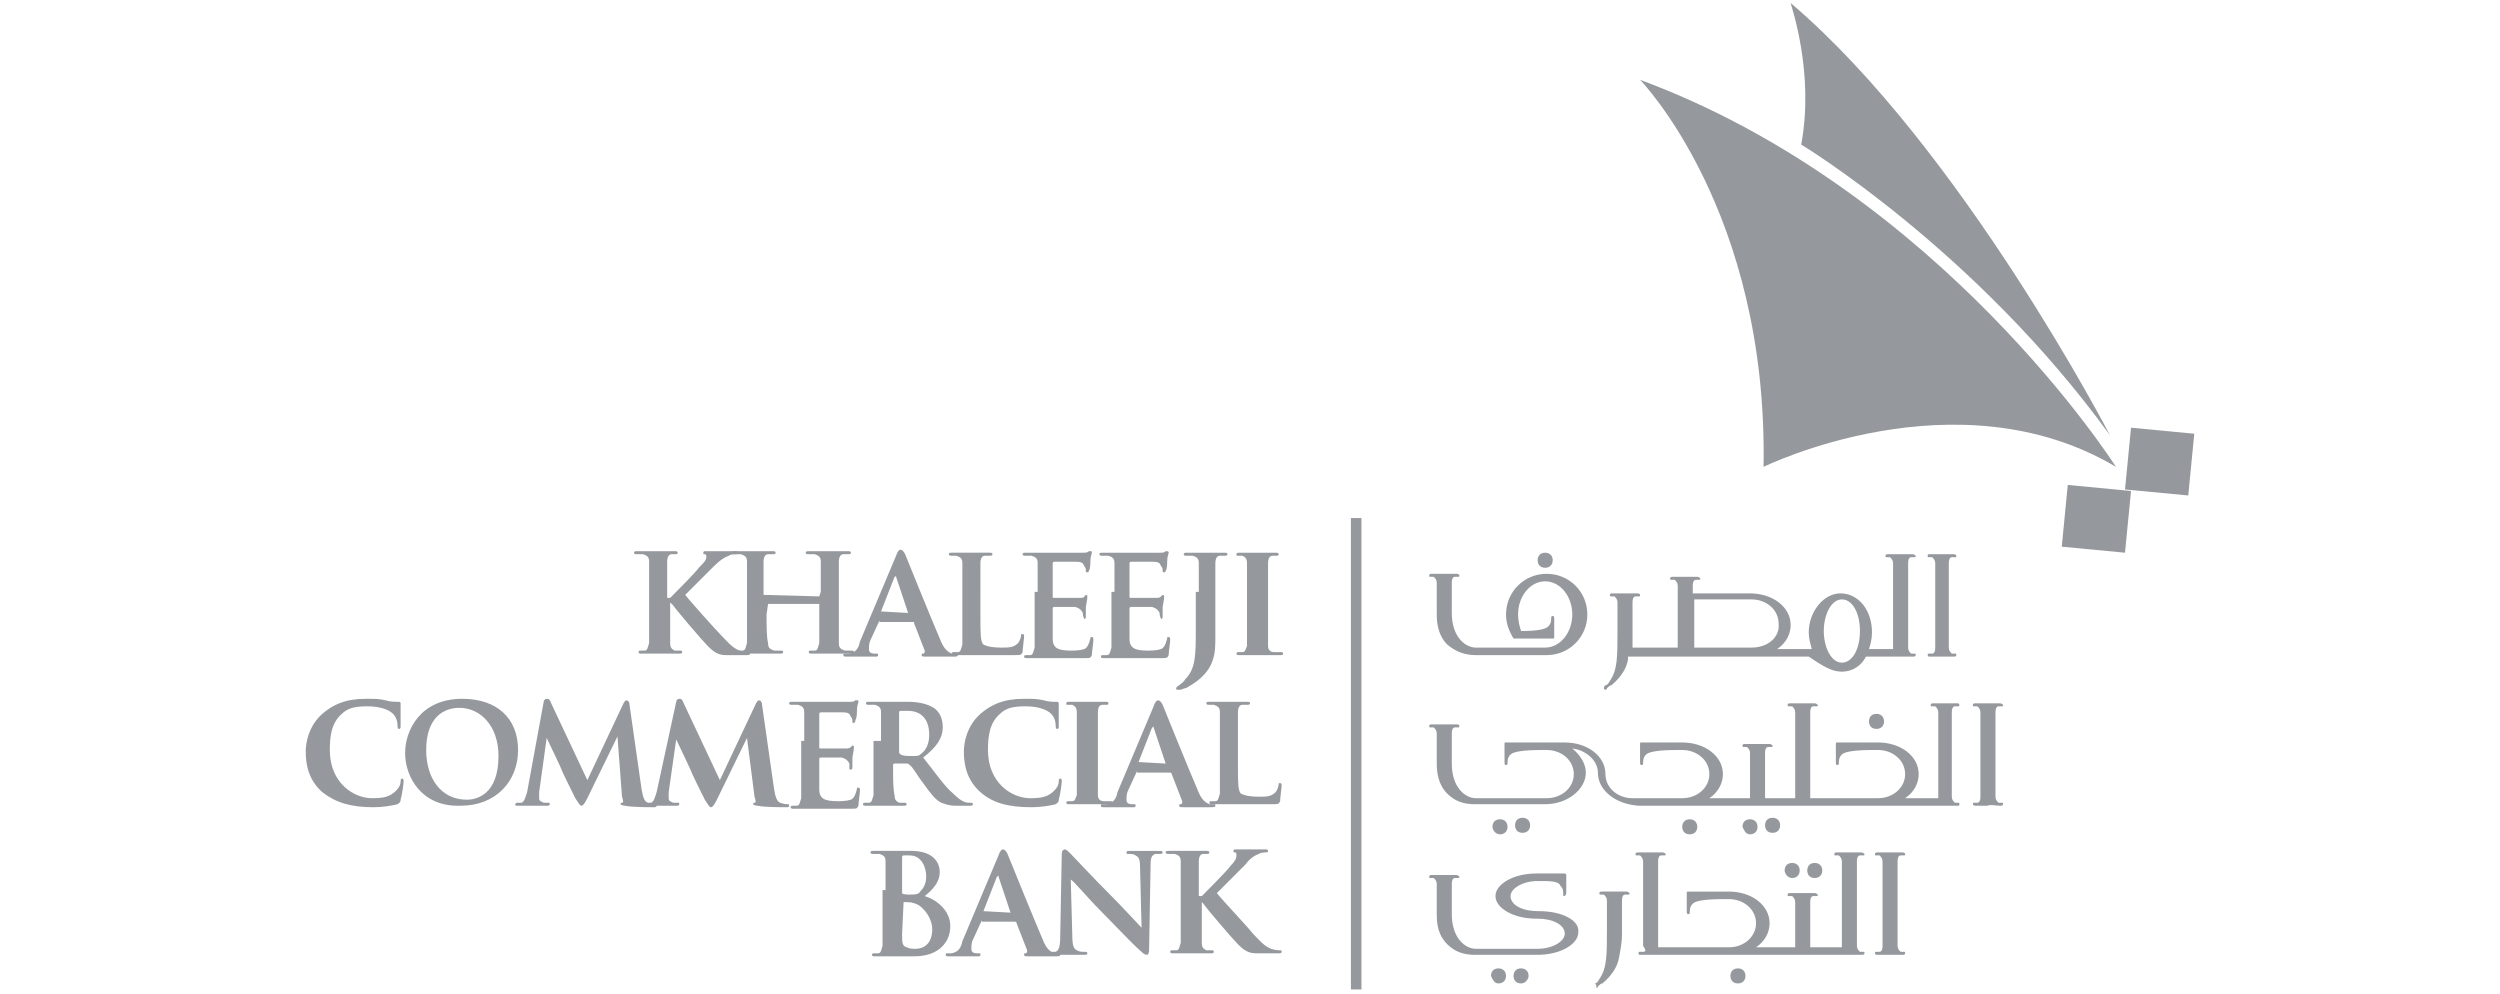 <?xml version="1.0" encoding="utf-8"?>
<!-- Generator: Adobe Illustrator 28.0.0, SVG Export Plug-In . SVG Version: 6.00 Build 0)  -->
<svg version="1.1" id="Layer_1" xmlns="http://www.w3.org/2000/svg" xmlns:xlink="http://www.w3.org/1999/xlink" x="0px" y="0px"
	 viewBox="0 0 166 66" style="enable-background:new 0 0 166 66;" xml:space="preserve">
<style type="text/css">
	.st0{fill:#95999D;}
</style>
<g>
	<g>
		<path class="st0" d="M79.8,59.5c0.3-0.3,1.7-1.7,1.9-2c0.3-0.3,0.4-0.5,0.4-0.7c0-0.1,0-0.2-0.1-0.2c-0.1,0-0.1,0-0.1-0.1
			c0-0.1,0.1-0.1,0.1-0.1c0.2,0,0.7,0,0.9,0c0.3,0,0.8,0,1.1,0c0.1,0,0.2,0,0.2,0.1c0,0.1-0.1,0.1-0.1,0.1c-0.1,0-0.4,0-0.5,0.1
			c-0.3,0.1-0.6,0.3-0.9,0.7c-0.3,0.3-1.6,1.6-1.9,1.9c0.3,0.4,2.1,2.3,2.4,2.7c0.4,0.4,0.7,0.8,1.2,1c0.3,0.1,0.5,0.1,0.6,0.1
			c0.1,0,0.1,0,0.1,0.1c0,0.1-0.1,0.1-0.2,0.1H84c-0.3,0-0.4,0-0.6,0c-0.5,0-0.8-0.2-1.2-0.6c-0.4-0.4-2.1-2.4-2.3-2.7l-0.1-0.1
			l0,0.8c0,0.8,0,1.5,0,1.9c0,0.3,0.1,0.4,0.3,0.5c0.1,0,0.3,0,0.4,0c0.1,0,0.1,0.1,0.1,0.1c0,0.1-0.1,0.1-0.2,0.1
			c-0.5,0-1.1,0-1.4,0c-0.2,0-0.8,0-1.1,0c-0.1,0-0.2,0-0.2-0.1c0,0,0-0.1,0.1-0.1c0.1,0,0.2,0,0.3,0c0.2,0,0.2-0.2,0.3-0.5
			c0-0.4,0-1.1,0-1.9v-1.6c0-1.4,0-1.6,0-1.9c0-0.3-0.1-0.4-0.4-0.5c-0.1,0-0.2,0-0.4,0c-0.1,0-0.2,0-0.2-0.1c0-0.1,0.1-0.1,0.2-0.1
			c0.5,0,1,0,1.3,0c0.2,0,0.9,0,1.2,0c0.1,0,0.2,0,0.2,0.1c0,0.1-0.1,0.1-0.1,0.1c-0.1,0-0.1,0-0.3,0c-0.2,0-0.3,0.2-0.3,0.5
			c0,0.3,0,0.5,0,1.9V59.5z M67.1,60.6l-0.8-2.4c0,0,0-0.1,0-0.1c0,0,0,0.1-0.1,0.1l-0.9,2.3L67.1,60.6z M65.2,61.1
			C65.1,61.1,65.1,61.1,65.2,61.1l-0.6,1.3c-0.1,0.2-0.1,0.4-0.1,0.6c0,0.2,0.1,0.3,0.4,0.3H65c0.1,0,0.1,0,0.1,0.1
			c0,0.1-0.1,0.1-0.1,0.1c-0.3,0-0.7,0-1,0c-0.1,0-0.6,0-1,0c-0.1,0-0.2,0-0.2-0.1c0-0.1,0-0.1,0.1-0.1c0.1,0,0.2,0,0.3,0
			c0.4-0.1,0.6-0.3,0.7-0.8l2.4-5.7c0.1-0.3,0.2-0.4,0.3-0.4c0.1,0,0.2,0.1,0.3,0.3c0.2,0.5,1.7,4.2,2.3,5.6c0.3,0.8,0.6,0.9,0.8,1
			c0.1,0,0.2,0,0.3,0c0.1,0,0.1,0,0.1,0.1c0,0.1-0.1,0.1-0.4,0.1c-0.3,0-1,0-1.7,0c-0.2,0-0.3,0-0.3-0.1c0-0.1,0-0.1,0.1-0.1
			c0.1,0,0.1-0.1,0.1-0.2l-0.7-1.8c0-0.1-0.1-0.1-0.1-0.1H65.2z M59.9,62c0,0.6,0,0.8,0.3,0.9c0.2,0.1,0.4,0.1,0.6,0.1
			c0.5,0,1.1-0.3,1.1-1.3c0-0.4-0.2-1.1-0.9-1.6c-0.2-0.1-0.4-0.2-0.8-0.2H60L59.9,62z M59.9,59.3C59.9,59.4,60,59.4,59.9,59.3
			c0.1,0.1,0.3,0.1,0.5,0.1c0.3,0,0.6,0,0.7-0.2c0.2-0.2,0.4-0.5,0.4-1c0-0.6-0.3-1.4-1.1-1.4c-0.1,0-0.3,0-0.4,0
			c-0.1,0-0.1,0.1-0.1,0.1V59.3z M58.8,59.1c0-1.4,0-1.6,0-1.9c0-0.3-0.1-0.4-0.4-0.5c-0.1,0-0.2,0-0.4,0c-0.1,0-0.2,0-0.2-0.1
			c0-0.1,0.1-0.1,0.2-0.1c0.5,0,1,0,1.2,0c0.4,0,1,0,1.3,0c1.6,0,1.9,0.9,1.9,1.4c0,0.7-0.5,1.2-1,1.6c0.7,0.2,1.7,0.9,1.7,2
			c0,1-0.7,2-2.4,2c-0.1,0-0.4,0-0.7,0c-0.3,0-0.6,0-0.8,0c-0.1,0-0.3,0-0.5,0c-0.2,0-0.4,0-0.6,0c-0.1,0-0.2,0-0.2-0.1
			c0,0,0-0.1,0.1-0.1c0.1,0,0.2,0,0.3,0c0.2,0,0.2-0.2,0.3-0.5c0-0.4,0-1.1,0-1.9V59.1z"/>
		<path class="st0" d="M77.4,50.7l-0.8-2.4c0,0,0-0.1,0-0.1c0,0,0,0.1-0.1,0.1l-0.9,2.3L77.4,50.7z M75.5,51.2
			C75.4,51.2,75.4,51.2,75.5,51.2l-0.6,1.3c-0.1,0.2-0.1,0.4-0.1,0.6c0,0.2,0.1,0.3,0.4,0.3h0.1c0.1,0,0.1,0,0.1,0.1
			c0,0.1-0.1,0.1-0.1,0.1c-0.3,0-0.7,0-1,0c-0.1,0-0.6,0-1,0c-0.1,0-0.2,0-0.2-0.1c0-0.1,0-0.1,0.1-0.1c0.1,0,0.2,0,0.3,0
			c0.4-0.1,0.6-0.3,0.7-0.8l2.4-5.7c0.1-0.3,0.2-0.4,0.3-0.4c0.1,0,0.2,0.1,0.3,0.3c0.2,0.5,1.7,4.2,2.3,5.6c0.3,0.8,0.6,0.9,0.8,1
			c0.1,0,0.2,0,0.3,0c0.1,0,0.1,0,0.1,0.1c0,0.1-0.1,0.1-0.4,0.1c-0.3,0-1,0-1.7,0c-0.2,0-0.3,0-0.3-0.1c0-0.1,0-0.1,0.1-0.1
			c0.1,0,0.1-0.1,0.1-0.2l-0.7-1.8c0-0.1-0.1-0.1-0.1-0.1H75.5z M65.1,52.6c-0.9-0.8-1.1-1.8-1.1-2.7c0-0.6,0.2-1.7,1.1-2.5
			c0.7-0.6,1.5-1,2.9-1c0.6,0,0.9,0,1.3,0.1c0.3,0.1,0.6,0.1,0.9,0.1c0.1,0,0.1,0.1,0.1,0.1c0,0.1,0,0.2,0,0.5c0,0.3,0,0.8,0,1
			c0,0.1,0,0.2-0.1,0.2c-0.1,0-0.1-0.1-0.1-0.2c0-0.3-0.1-0.6-0.3-0.8c-0.3-0.3-0.9-0.5-1.7-0.5c-0.8,0-1.3,0.1-1.7,0.5
			c-0.7,0.6-0.8,1.5-0.8,2.4c0,2.2,1.6,3.2,2.8,3.2c0.8,0,1.2-0.1,1.6-0.5c0.2-0.2,0.3-0.4,0.3-0.6c0-0.1,0-0.2,0.1-0.2
			c0.1,0,0.1,0.1,0.1,0.2c0,0.1-0.1,0.9-0.2,1.2c0,0.2-0.1,0.2-0.2,0.3c-0.4,0.1-1,0.2-1.6,0.2C66.9,53.6,65.9,53.3,65.1,52.6
			 M59.7,49.9c0,0.1,0,0.1,0.1,0.2c0.2,0.1,0.5,0.1,0.7,0.1c0.4,0,0.5,0,0.6-0.1c0.3-0.2,0.6-0.6,0.6-1.3c0-1.3-0.8-1.6-1.4-1.6
			c-0.2,0-0.4,0-0.5,0c-0.1,0-0.1,0.1-0.1,0.1V49.9z M58.5,49.2c0-1.4,0-1.6,0-1.9c0-0.3-0.1-0.4-0.4-0.5c-0.1,0-0.2,0-0.4,0
			c-0.1,0-0.2,0-0.2-0.1c0-0.1,0.1-0.1,0.2-0.1c0.5,0,1,0,1.2,0c0.3,0,1.1,0,1.4,0c0.6,0,1.2,0.1,1.7,0.4c0.3,0.2,0.6,0.6,0.6,1.3
			c0,0.7-0.4,1.3-1.3,2c0.8,1,1.4,1.9,2,2.4c0.5,0.5,0.8,0.6,1,0.6c0.1,0,0.1,0,0.2,0c0.1,0,0.1,0.1,0.1,0.1c0,0.1-0.1,0.1-0.2,0.1
			h-0.9c-0.5,0-0.7-0.1-1-0.2c-0.4-0.2-0.7-0.6-1.2-1.3c-0.4-0.5-0.7-1.1-0.9-1.2c-0.1-0.1-0.1-0.1-0.2-0.1l-0.8,0
			c0,0-0.1,0-0.1,0.1v0.1c0,0.8,0,1.5,0.1,1.9c0,0.3,0.1,0.4,0.3,0.5c0.1,0,0.3,0,0.4,0c0.1,0,0.1,0.1,0.1,0.1
			c0,0.1-0.1,0.1-0.2,0.1c-0.5,0-1.3,0-1.4,0c-0.2,0-0.7,0-1.1,0c-0.1,0-0.2,0-0.2-0.1c0,0,0-0.1,0.1-0.1c0.1,0,0.2,0,0.3,0
			c0.2,0,0.2-0.2,0.3-0.5c0-0.4,0-1.1,0-1.9V49.2z M53.4,49.2c0-1.4,0-1.6,0-1.9c0-0.3-0.1-0.4-0.4-0.5c-0.1,0-0.2,0-0.4,0
			c-0.1,0-0.2,0-0.2-0.1c0-0.1,0.1-0.1,0.2-0.1c0.5,0,1,0,1.3,0c0.3,0,2.3,0,2.5,0c0.2,0,0.3,0,0.4-0.1c0.1,0,0.1,0,0.1,0
			c0.1,0,0.1,0,0.1,0.1c0,0.1-0.1,0.2-0.1,0.6c0,0.1,0,0.5-0.1,0.6c0,0,0,0.2-0.1,0.2c-0.1,0-0.1,0-0.1-0.1c0-0.1,0-0.2-0.1-0.3
			c-0.1-0.2-0.1-0.3-0.6-0.3c-0.2,0-1.2,0-1.4,0c0,0-0.1,0-0.1,0.1v2.2c0,0.1,0,0.1,0.1,0.1c0.2,0,1.4,0,1.6,0c0.2,0,0.3,0,0.4-0.1
			c0.1-0.1,0.1-0.1,0.1-0.1c0,0,0.1,0,0.1,0.1c0,0.1,0,0.2-0.1,0.7c0,0.2,0,0.5,0,0.6c0,0.1,0,0.2-0.1,0.2c-0.1,0-0.1,0-0.1-0.1
			c0-0.1,0-0.2,0-0.3c-0.1-0.2-0.2-0.3-0.5-0.4c-0.2,0-1.2,0-1.4,0c0,0-0.1,0-0.1,0.1v0.7c0,0.3,0,1.1,0,1.3c0,0.6,0.3,0.8,1.2,0.8
			c0.2,0,0.6,0,0.9-0.1c0.2-0.1,0.3-0.3,0.4-0.7c0-0.1,0-0.1,0.1-0.1c0.1,0,0.1,0.1,0.1,0.2c0,0.2-0.1,0.8-0.1,1
			c-0.1,0.2-0.1,0.2-0.5,0.2c-0.7,0-1.2,0-1.7,0c-0.4,0-0.8,0-1,0c-0.1,0-0.3,0-0.5,0c-0.2,0-0.4,0-0.6,0c-0.1,0-0.2,0-0.2-0.1
			c0,0,0-0.1,0.1-0.1c0.1,0,0.2,0,0.3,0c0.2,0,0.2-0.2,0.3-0.5c0-0.4,0-1.1,0-1.9V49.2z M44.9,46.6c0-0.1,0.1-0.2,0.2-0.2
			c0.1,0,0.2,0,0.3,0.3l2.4,5.1l2.4-5.1c0.1-0.2,0.2-0.2,0.2-0.2c0.1,0,0.2,0.1,0.2,0.3l0.8,5.6c0.1,0.6,0.2,0.8,0.4,0.9
			c0.3,0.1,0.4,0.1,0.5,0.1c0.1,0,0.1,0,0.1,0.1c0,0.1-0.1,0.1-0.2,0.1c-0.2,0-1.5,0-1.9-0.1c-0.2,0-0.3-0.1-0.3-0.1
			c0,0,0-0.1,0.1-0.1c0.1,0,0.1-0.1,0-0.4l-0.5-3.9l-2,4.1c-0.2,0.4-0.3,0.5-0.4,0.5c-0.1,0-0.2-0.2-0.4-0.5c-0.2-0.4-0.9-1.8-1-2.1
			c-0.1-0.2-0.6-1.3-0.9-1.9l-0.5,3.5c0,0.2,0,0.3,0,0.4c0,0.2,0.1,0.2,0.3,0.3c0.2,0,0.2,0,0.3,0c0.1,0,0.1,0,0.1,0.1
			c0,0.1-0.1,0.1-0.2,0.1c-0.4,0-0.8,0-1,0c-0.2,0-0.6,0-0.9,0c-0.1,0-0.2,0-0.2-0.1c0,0,0.1-0.1,0.1-0.1c0.1,0,0.1,0,0.3,0
			c0.2,0,0.3-0.4,0.4-0.7L44.9,46.6z M33.1,50.2c0-2-1.2-3.2-2.6-3.2c-1,0-2.2,0.6-2.2,2.8c0,1.9,1,3.3,2.7,3.3
			C31.6,53.1,33.1,52.8,33.1,50.2 M26.9,50c0-1.5,1-3.6,3.8-3.6c2.3,0,3.7,1.3,3.7,3.4c0,2.1-1.5,3.7-3.8,3.7
			C28,53.6,26.9,51.6,26.9,50 M21.4,52.6c-0.9-0.8-1.1-1.8-1.1-2.7c0-0.6,0.2-1.7,1.1-2.5c0.7-0.6,1.5-1,2.9-1c0.6,0,0.9,0,1.3,0.1
			c0.3,0.1,0.6,0.1,0.9,0.1c0.1,0,0.1,0.1,0.1,0.1c0,0.1,0,0.2,0,0.5c0,0.3,0,0.8,0,1c0,0.1,0,0.2-0.1,0.2c-0.1,0-0.1-0.1-0.1-0.2
			c0-0.3-0.1-0.6-0.3-0.8c-0.3-0.3-0.9-0.5-1.7-0.5c-0.8,0-1.3,0.1-1.7,0.5c-0.7,0.6-0.8,1.5-0.8,2.4c0,2.2,1.6,3.2,2.8,3.2
			c0.8,0,1.2-0.1,1.6-0.5c0.2-0.2,0.3-0.4,0.3-0.6c0-0.1,0-0.2,0.1-0.2c0.1,0,0.1,0.1,0.1,0.2c0,0.1-0.1,0.9-0.2,1.2
			c0,0.2-0.1,0.2-0.2,0.3c-0.4,0.1-1,0.2-1.6,0.2C23.3,53.6,22.3,53.3,21.4,52.6"/>
		<path class="st0" d="M82.8,39.3c0-1.4,0-1.6,0-1.9c0-0.3-0.1-0.4-0.3-0.5c-0.1,0-0.2,0-0.3,0c-0.1,0-0.1,0-0.1-0.1
			c0-0.1,0.1-0.1,0.2-0.1c0.3,0,1,0,1.2,0c0.2,0,0.8,0,1.2,0c0.1,0,0.2,0,0.2,0.1c0,0.1-0.1,0.1-0.1,0.1c-0.1,0-0.2,0-0.3,0
			c-0.2,0-0.3,0.2-0.3,0.5c0,0.3,0,0.5,0,1.9v1.6c0,0.9,0,1.6,0,2c0,0.2,0.1,0.4,0.4,0.4c0.1,0,0.3,0,0.5,0c0.1,0,0.1,0.1,0.1,0.1
			c0,0.1-0.1,0.1-0.2,0.1c-0.6,0-1.2,0-1.5,0c-0.2,0-0.8,0-1.2,0c-0.1,0-0.2,0-0.2-0.1c0,0,0-0.1,0.1-0.1c0.1,0,0.2,0,0.3,0
			c0.2,0,0.2-0.2,0.3-0.4c0-0.4,0-1.1,0-2V39.3z M79.6,39.3c0-1.4,0-1.6,0-1.9c0-0.3-0.1-0.4-0.4-0.5c-0.1,0-0.2,0-0.4,0
			c-0.1,0-0.2,0-0.2-0.1c0-0.1,0.1-0.1,0.2-0.1c0.5,0,1.1,0,1.4,0c0.2,0,0.8,0,1.1,0c0.1,0,0.2,0,0.2,0.1c0,0.1-0.1,0.1-0.2,0.1
			c-0.1,0-0.2,0-0.3,0c-0.2,0-0.3,0.2-0.3,0.5c0,0.3,0,0.5,0,1.9V41c0,0.4,0,0.8,0,1.3c0,0.5,0,1.1-0.2,1.6
			c-0.2,0.6-0.7,1.2-1.6,1.7c-0.1,0.1-0.3,0.1-0.5,0.2c-0.1,0-0.1,0-0.2,0s-0.1,0-0.1-0.1c0,0,0-0.1,0.2-0.2
			c0.1-0.1,0.3-0.2,0.4-0.4c0.7-0.7,0.7-1.6,0.7-3.4V39.3z M74,39.3c0-1.4,0-1.6,0-1.9c0-0.3-0.1-0.4-0.4-0.5c-0.1,0-0.2,0-0.4,0
			c-0.1,0-0.2,0-0.2-0.1c0-0.1,0.1-0.1,0.2-0.1c0.5,0,1,0,1.3,0c0.3,0,2.3,0,2.5,0c0.2,0,0.3,0,0.4-0.1c0.1,0,0.1,0,0.1,0
			c0,0,0.1,0,0.1,0.1c0,0.1-0.1,0.2-0.1,0.6c0,0.1,0,0.5-0.1,0.6c0,0,0,0.1-0.1,0.1c-0.1,0-0.1,0-0.1-0.1c0-0.1,0-0.2-0.1-0.3
			c-0.1-0.2-0.1-0.3-0.6-0.3c-0.2,0-1.2,0-1.4,0c0,0-0.1,0-0.1,0.1v2.2c0,0.1,0,0.1,0.1,0.1c0.2,0,1.4,0,1.6,0c0.2,0,0.3,0,0.4-0.1
			c0.1-0.1,0.1-0.1,0.1-0.1c0,0,0.1,0,0.1,0.1c0,0.1,0,0.2-0.1,0.7c0,0.2,0,0.5,0,0.6c0,0.1,0,0.2-0.1,0.2c-0.1-0.2-0.1-0.3-0.1-0.4
			c-0.1-0.2-0.2-0.3-0.5-0.4c-0.2,0-1.2,0-1.4,0c0,0-0.1,0-0.1,0.1v0.7c0,0.3,0,1.1,0,1.3c0,0.6,0.3,0.8,1.2,0.8
			c0.2,0,0.6,0,0.9-0.1c0.2-0.1,0.3-0.3,0.4-0.7c0-0.1,0-0.1,0.1-0.1c0.1,0,0.1,0.1,0.1,0.2c0,0.2-0.1,0.8-0.1,1
			c-0.1,0.2-0.1,0.2-0.5,0.2c-0.7,0-1.2,0-1.7,0c-0.4,0-0.8,0-1,0c-0.1,0-0.3,0-0.5,0c-0.2,0-0.4,0-0.6,0c-0.1,0-0.2,0-0.2-0.1
			c0,0,0-0.1,0.1-0.1c0.1,0,0.2,0,0.3,0c0.2,0,0.2-0.2,0.3-0.5c0-0.4,0-1.1,0-1.9V39.3z M68.9,39.3c0-1.4,0-1.6,0-1.9
			c0-0.3-0.1-0.4-0.4-0.5c-0.1,0-0.2,0-0.4,0c-0.1,0-0.2,0-0.2-0.1c0-0.1,0.1-0.1,0.2-0.1c0.5,0,1,0,1.3,0c0.3,0,2.3,0,2.5,0
			c0.2,0,0.3,0,0.4-0.1c0.1,0,0.1,0,0.1,0c0.1,0,0.1,0,0.1,0.1c0,0.1-0.1,0.2-0.1,0.6c0,0.1,0,0.5-0.1,0.6c0,0,0,0.1-0.1,0.1
			c-0.1,0-0.1,0-0.1-0.1c0-0.1,0-0.2-0.1-0.3c-0.1-0.2-0.1-0.3-0.6-0.3c-0.2,0-1.2,0-1.4,0c0,0-0.1,0-0.1,0.1v2.2
			c0,0.1,0,0.1,0.1,0.1c0.2,0,1.4,0,1.6,0c0.2,0,0.4,0,0.4-0.1c0.1-0.1,0.1-0.1,0.1-0.1c0,0,0.1,0,0.1,0.1c0,0.1,0,0.2-0.1,0.7
			c0,0.2,0,0.5,0,0.6c0,0.1,0,0.2-0.1,0.2c-0.1-0.2-0.1-0.3-0.1-0.4c-0.1-0.2-0.2-0.3-0.5-0.4c-0.2,0-1.2,0-1.4,0c0,0-0.1,0-0.1,0.1
			v0.7c0,0.3,0,1.1,0,1.3c0,0.6,0.3,0.8,1.2,0.8c0.2,0,0.6,0,0.9-0.1c0.2-0.1,0.3-0.3,0.4-0.7c0-0.1,0-0.1,0.1-0.1
			c0.1,0,0.1,0.1,0.1,0.2c0,0.2-0.1,0.8-0.1,1c-0.1,0.2-0.1,0.2-0.5,0.2c-0.7,0-1.2,0-1.7,0c-0.4,0-0.8,0-1,0c-0.1,0-0.3,0-0.5,0
			c-0.2,0-0.4,0-0.6,0c-0.1,0-0.2,0-0.2-0.1c0,0,0-0.1,0.1-0.1c0.1,0,0.2,0,0.3,0c0.2,0,0.2-0.2,0.3-0.5c0-0.4,0-1.1,0-1.9V39.3z
			 M60.3,40.7l-0.8-2.4c0,0,0-0.1,0-0.1c0,0,0,0.1-0.1,0.1l-0.9,2.3L60.3,40.7z M58.4,41.2l-0.6,1.3c-0.1,0.2-0.1,0.4-0.1,0.6
			c0,0.2,0.1,0.3,0.4,0.3h0.1c0.1,0,0.1,0,0.1,0.1c0,0.1-0.1,0.1-0.1,0.1c-0.3,0-0.7,0-1,0c-0.1,0-0.6,0-1,0c-0.1,0-0.2,0-0.2-0.1
			c0-0.1,0-0.1,0.1-0.1c0.1,0,0.2,0,0.3,0c0.4-0.1,0.6-0.3,0.7-0.8l2.4-5.7c0.1-0.3,0.2-0.4,0.3-0.4c0.1,0,0.2,0.1,0.3,0.3
			c0.2,0.5,1.7,4.2,2.3,5.6c0.3,0.8,0.6,0.9,0.8,1c0.1,0,0.2,0,0.3,0c0.1,0,0.1,0,0.1,0.1c0,0.1-0.1,0.1-0.4,0.1c-0.3,0-1,0-1.7,0
			c-0.2,0-0.3,0-0.3-0.1c0-0.1,0-0.1,0.1-0.1c0.1,0,0.1-0.1,0.1-0.2l-0.7-1.8c0-0.1,0-0.1-0.1-0.1H58.4z M44.5,39.7
			c0.3-0.3,1.7-1.7,1.9-2c0.3-0.3,0.5-0.5,0.5-0.7c0-0.1,0-0.2-0.1-0.2c-0.1,0-0.1,0-0.1-0.1c0-0.1,0.1-0.1,0.1-0.1
			c0.2,0,0.7,0,0.9,0c0.3,0,0.8,0,1.1,0c0.1,0,0.2,0,0.2,0.1c0,0.1-0.1,0.1-0.1,0.1c-0.1,0-0.4,0-0.5,0.1c-0.3,0.1-0.6,0.3-1,0.7
			c-0.3,0.3-1.6,1.6-1.9,1.9c0.3,0.4,2.1,2.4,2.4,2.7c0.4,0.4,0.7,0.8,1.2,1c0.3,0.1,0.5,0.1,0.6,0.1c0.1,0,0.1,0,0.1,0.1
			c0,0.1-0.1,0.1-0.2,0.1h-0.8c-0.3,0-0.4,0-0.6,0c-0.5,0-0.8-0.2-1.2-0.6c-0.4-0.4-2.1-2.4-2.3-2.7L44.5,40l0,0.8
			c0,0.8,0,1.6,0,1.9c0,0.3,0.1,0.4,0.3,0.5c0.1,0,0.3,0,0.4,0c0.1,0,0.1,0.1,0.1,0.1c0,0.1-0.1,0.1-0.2,0.1c-0.5,0-1.2,0-1.4,0
			c-0.2,0-0.8,0-1.1,0c-0.1,0-0.2,0-0.2-0.1c0,0,0-0.1,0.1-0.1c0.1,0,0.2,0,0.3,0c0.2,0,0.2-0.2,0.3-0.5c0-0.4,0-1.1,0-1.9v-1.6
			c0-1.4,0-1.6,0-1.9c0-0.3-0.1-0.4-0.4-0.5c-0.1,0-0.2,0-0.4,0c-0.1,0-0.2,0-0.2-0.1c0-0.1,0.1-0.1,0.2-0.1c0.5,0,1,0,1.3,0
			c0.2,0,0.9,0,1.2,0c0.1,0,0.2,0,0.2,0.1c0,0.1-0.1,0.1-0.1,0.1c-0.1,0-0.1,0-0.3,0c-0.2,0-0.3,0.2-0.3,0.5c0,0.3,0,0.5,0,1.9V39.7
			z"/>
		<path class="st0" d="M116.3,43h-3.8v-3.2h3.8c1,0,1.8,0.7,1.8,1.6C118.2,42.3,117.4,43,116.3,43 M122.3,39.8
			c0.7,0,1.2,0.9,1.2,2.1c0,1.2-0.5,2.1-1.2,2.1c-0.7,0-1.2-1-1.2-2.1C121.1,40.8,121.6,39.8,122.3,39.8 M122.3,44.6
			c0.7,0,1.3-0.4,1.6-1h3.1c0.1,0,0.2,0,0.2-0.1c0-0.1,0-0.1-0.1-0.1c-0.1,0-0.2,0-0.2,0c-0.1-0.1-0.2-0.2-0.2-0.4v-5.6
			c0-0.3,0.1-0.4,0.2-0.4c0.1,0,0.2,0,0.2,0c0.1,0,0.1,0,0.1-0.1c0,0-0.1-0.1-0.2-0.1c-0.2,0-0.6,0-0.8,0c-0.2,0-0.6,0-0.8,0
			c-0.1,0-0.2,0-0.2,0.1c0,0.1,0,0.1,0.1,0.1c0.1,0,0.2,0,0.2,0c0.1,0.1,0.2,0.2,0.2,0.4c0,0.1,0,5.5,0,5.6l0,0.1h-1.6
			c0.1-0.3,0.2-0.7,0.2-1.1c0-1.5-0.9-2.6-2.1-2.6c-1.1,0-2.1,1.2-2.1,2.6c0,0.4,0.1,0.7,0.2,1.1h-2.3c0.6-0.4,0.9-1,0.9-1.6
			c0-1.2-1.2-2.1-2.7-2.1h-3.8v-0.5c0-0.3,0.1-0.4,0.2-0.4c0.1,0,0.2,0,0.2,0c0.1,0,0.1,0,0.1-0.1c0,0-0.1-0.1-0.2-0.1
			c-0.2,0-0.6,0-0.8,0c-0.2,0-0.6,0-0.8,0c-0.1,0-0.2,0-0.2,0.1c0,0.1,0,0.1,0.1,0.1c0.1,0,0.2,0,0.2,0c0.1,0.1,0.2,0.2,0.2,0.4V43
			h-3c0-0.3,0-0.6,0-0.8c0-0.2,0-2.2,0-2.2c0-0.3,0.1-0.4,0.2-0.4c0.1,0,0.2,0,0.2,0c0.1,0,0.1,0,0.1-0.1c0,0,0-0.1-0.2-0.1
			c-0.2,0-0.6,0-0.8,0c-0.2,0-0.6,0-0.8,0c-0.1,0-0.2,0-0.2,0.1c0,0.1,0,0.1,0.1,0.1c0.1,0,0.2,0,0.2,0c0.1,0.1,0.2,0.2,0.2,0.4v1.9
			c0,1.7,0,2.6-0.5,3.3c-0.1,0.2-0.2,0.3-0.3,0.3c-0.1,0.1-0.1,0.1-0.1,0.2c0,0,0,0.1,0.1,0.1c0,0,0.1,0,0.1-0.1
			c0.1-0.1,0.2-0.2,0.3-0.2c0.6-0.5,1-1.1,1.1-1.7c0-0.1,0-0.1,0-0.2h12C121,44.2,121.6,44.6,122.3,44.6 M129.8,43.4
			c-0.1,0-0.2,0-0.2,0c-0.1-0.1-0.2-0.2-0.2-0.4v-5.6c0-0.3,0.1-0.4,0.2-0.4c0.1,0,0.2,0,0.2,0c0.1,0,0.1,0,0.1-0.1
			c0,0,0-0.1-0.2-0.1c-0.2,0-0.6,0-0.8,0c-0.2,0-0.6,0-0.8,0c-0.1,0-0.1,0-0.1,0.1c0,0.1,0,0.1,0.1,0.1c0.1,0,0.2,0,0.2,0
			c0.1,0.1,0.2,0.2,0.2,0.4c0,0.1,0,5.5,0,5.6c0,0.3-0.1,0.4-0.2,0.4c-0.1,0-0.1,0-0.2,0c-0.1,0-0.1,0-0.1,0.1c0,0,0,0.1,0.1,0.1
			c0.2,0,0.6,0,0.8,0c0.2,0,0.6,0,0.8,0c0.1,0,0.2,0,0.2-0.1C129.9,43.4,129.9,43.4,129.8,43.4 M98,43.5h4.7c1.5,0,2.7-1.2,2.7-2.7
			c0-1.5-1.2-2.7-2.7-2.7c-1.5,0-2.7,1.2-2.7,2.7c0,0.6,0.2,1.1,0.5,1.6h2.6c0.1,0,0.1,0,0.1-0.1c0-0.1,0-0.3,0-1.2
			c0-0.1,0-0.2-0.1-0.2c0,0-0.1,0-0.1,0.1c0,0.2,0,0.4-0.2,0.6c-0.2,0.2-0.8,0.3-1.8,0.3c-0.1-0.3-0.2-0.7-0.2-1.1
			c0-1.2,0.8-2.2,1.8-2.2c1,0,1.8,1,1.8,2.2c0,1.2-0.8,2.2-1.8,2.2H98c-0.7,0-1.6-0.7-1.6-2.3v-2c0-0.3,0.1-0.4,0.2-0.4
			c0.1,0,0.2,0,0.2,0c0.1,0,0.1,0,0.1-0.1c0,0,0-0.1-0.2-0.1c-0.2,0-0.6,0-0.8,0c-0.2,0-0.6,0-0.8,0c-0.1,0-0.2,0-0.2,0.1
			c0,0.1,0,0.1,0.1,0.1c0.1,0,0.2,0,0.2,0c0.1,0.1,0.2,0.2,0.2,0.4c0,0.1,0,1.1,0,2v0.1c0,0.6,0.1,1.4,0.7,2
			C96.7,43.3,97.3,43.5,98,43.5L98,43.5z M102.6,37.7c0.3,0,0.5-0.2,0.5-0.5c0-0.3-0.2-0.5-0.5-0.5c-0.4,0-0.5,0.3-0.5,0.5
			C102.1,37.4,102.2,37.7,102.6,37.7"/>
		<path class="st0" d="M101.5,64.8c0-0.3-0.2-0.5-0.5-0.5c-0.4,0-0.5,0.3-0.5,0.5c0,0.2,0.1,0.5,0.5,0.5
			C101.3,65.3,101.5,65,101.5,64.8 M99.5,65.3c0.3,0,0.5-0.2,0.5-0.5c0-0.3-0.2-0.5-0.5-0.5c-0.4,0-0.5,0.3-0.5,0.5
			C99.1,65,99.2,65.3,99.5,65.3 M121,57.8c0-0.3-0.2-0.5-0.5-0.5c-0.4,0-0.5,0.3-0.5,0.5c0,0.2,0.1,0.5,0.5,0.5
			C120.8,58.3,121,58.1,121,57.8 M119,58.3c0.3,0,0.5-0.2,0.5-0.5c0-0.3-0.2-0.5-0.5-0.5c-0.4,0-0.5,0.3-0.5,0.5
			C118.5,58,118.7,58.3,119,58.3 M118.2,54.8c0-0.3-0.2-0.5-0.5-0.5c-0.4,0-0.5,0.3-0.5,0.5c0,0.2,0.1,0.5,0.5,0.5
			C118,55.3,118.2,55.1,118.2,54.8 M116.2,55.4c0.3,0,0.5-0.2,0.5-0.5c0-0.3-0.2-0.5-0.5-0.5c-0.4,0-0.5,0.3-0.5,0.5
			C115.8,55.1,115.9,55.4,116.2,55.4 M101.6,54.8c0-0.3-0.2-0.5-0.5-0.5c-0.4,0-0.5,0.3-0.5,0.5c0,0.2,0.1,0.5,0.5,0.5
			C101.4,55.3,101.6,55.1,101.6,54.8 M99.6,55.4c0.3,0,0.5-0.2,0.5-0.5c0-0.3-0.2-0.5-0.5-0.5c-0.4,0-0.5,0.3-0.5,0.5
			C99.1,55.1,99.3,55.4,99.6,55.4 M124.6,48.4c0.3,0,0.5-0.2,0.5-0.5c0-0.3-0.2-0.5-0.5-0.5c-0.4,0-0.5,0.3-0.5,0.5
			C124.1,48.1,124.2,48.4,124.6,48.4 M111.7,54.9c0,0.2,0.1,0.5,0.5,0.5c0.3,0,0.5-0.2,0.5-0.5c0-0.3-0.2-0.5-0.5-0.5
			C111.9,54.4,111.7,54.6,111.7,54.9 M108.8,53.5H130c0.1,0,0.1,0,0.1-0.1c0-0.1,0-0.1-0.1-0.1c-0.1,0-0.2,0-0.2,0
			c-0.1-0.1-0.2-0.2-0.2-0.4c0-0.1,0-5.5,0-5.6c0-0.3,0.1-0.4,0.2-0.4c0.1,0,0.2,0,0.2,0c0.1,0,0.1,0,0.1-0.1c0,0,0-0.1-0.1-0.1
			c-0.2,0-0.6,0-0.8,0c-0.2,0-0.6,0-0.8,0c-0.1,0-0.2,0-0.2,0.1c0,0.1,0,0.1,0.1,0.1c0.1,0,0.2,0,0.2,0c0.1,0.1,0.2,0.2,0.2,0.4v5.6
			l0,0.1h-2.2c0.6-0.4,0.9-1,0.9-1.6c0-1.2-1.2-2.1-2.7-2.1h-2.7c-0.1,0-0.1,0-0.1,0.1c0,0.1,0,0.3,0,1.2c0,0.1,0,0.2,0.1,0.2
			c0,0,0.1,0,0.1-0.1c0-0.2,0-0.4,0.2-0.6c0.2-0.2,0.9-0.3,2.1-0.3h0.3c1,0,1.8,0.7,1.8,1.6c0,0.9-0.8,1.6-1.8,1.6h-4.5
			c0,0,0-0.1,0-0.1c0-0.1,0-5.5,0-5.6c0-0.3,0.1-0.4,0.2-0.4c0.1,0,0.2,0,0.2,0c0.1,0,0.1,0,0.1-0.1c0,0-0.1-0.1-0.2-0.1
			c-0.2,0-0.6,0-0.8,0c-0.2,0-0.6,0-0.8,0c-0.1,0-0.2,0-0.2,0.1c0,0.1,0,0.1,0.1,0.1c0.1,0,0.2,0,0.2,0c0.1,0.1,0.2,0.2,0.2,0.4v5.6
			l0,0.1h-2c0,0,0-0.1,0-0.1c0-0.1,0-2.9,0-2.9c0-0.3,0.1-0.4,0.2-0.4c0.1,0,0.1,0,0.2,0c0.1,0,0.1,0,0.1-0.1c0,0-0.1-0.1-0.2-0.1
			c-0.2,0-0.6,0-0.8,0c-0.2,0-0.6,0-0.8,0c-0.1,0-0.2,0-0.2,0.1c0,0.1,0,0.1,0.1,0.1c0.1,0,0.2,0,0.2,0c0.1,0.1,0.2,0.2,0.2,0.4v2.9
			c0,0,0,0.1,0,0.1h-2.7c0.6-0.4,0.9-1,0.9-1.6c0-1.2-1.2-2.1-2.7-2.1h-2.7c-0.1,0-0.1,0-0.1,0.1c0,0.1,0,0.3,0,1.2
			c0,0.1,0,0.2,0.1,0.2c0,0,0.1,0,0.1-0.1c0-0.2,0-0.4,0.2-0.6c0.2-0.2,0.9-0.3,2.1-0.3h0.3c1,0,1.8,0.7,1.8,1.6
			c0,0.9-0.8,1.6-1.8,1.6h-3.3c-1,0-1.8-0.7-1.8-1.6c0-1.2-1.2-2.1-2.7-2.1H100c-0.1,0-0.1,0-0.1,0.1c0,0.1,0,0.3,0,1.2
			c0,0.1,0,0.2,0.1,0.2c0,0,0.1,0,0.1-0.1c0-0.2,0-0.4,0.2-0.6c0.2-0.2,0.9-0.3,2.1-0.3h0.3c1,0,1.8,0.7,1.8,1.6
			c0,0.9-0.8,1.6-1.8,1.6H98c-0.7,0-1.6-0.7-1.6-2.3c0-0.8,0-1.9,0-2c0-0.3,0.1-0.4,0.2-0.4c0.1,0,0.2,0,0.2,0c0.1,0,0.1,0,0.1-0.1
			c0-0.1-0.1-0.1-0.2-0.1c-0.2,0-0.6,0-0.8,0c-0.2,0-0.6,0-0.8,0c-0.1,0-0.2,0-0.2,0.1c0,0.1,0,0.1,0.1,0.1c0.1,0,0.2,0,0.2,0
			c0.1,0.1,0.2,0.2,0.2,0.4v2c0,0.6,0.1,1.4,0.7,2c0.5,0.5,1.1,0.7,1.8,0.7l4.7,0c1.5,0,2.7-1,2.7-2.1c0-0.6-0.4-1.2-0.9-1.6
			c0.9,0.1,1.7,0.8,1.7,1.6C106.1,52.5,107.3,53.4,108.8,53.5L108.8,53.5z M132.8,53.5c0.1,0,0.2,0,0.2-0.1c0-0.1,0-0.1-0.1-0.1
			c-0.1,0-0.2,0-0.2,0c-0.1-0.1-0.2-0.2-0.2-0.4c0-0.1,0-5.5,0-5.6c0-0.3,0.1-0.4,0.2-0.4c0.1,0,0.2,0,0.2,0c0.1,0,0.1,0,0.1-0.1
			c0,0-0.1-0.1-0.2-0.1c-0.2,0-0.6,0-0.8,0c-0.2,0-0.6,0-0.8,0c-0.1,0-0.2,0-0.2,0.1c0,0.1,0,0.1,0.1,0.1c0.1,0,0.2,0,0.2,0
			c0.1,0.1,0.2,0.2,0.2,0.4v5.6c0,0.3-0.1,0.4-0.2,0.4c-0.1,0-0.2,0-0.2,0c-0.1,0-0.1,0-0.1,0.1c0,0,0,0.1,0.2,0.1
			c0.2,0,0.6,0,0.8,0C132.1,53.4,132.5,53.5,132.8,53.5"/>
		<path class="st0" d="M102.2,60.5h-0.1c-1,0-1.8-0.4-1.8-1c0-0.5,0.8-1,1.8-1c0.8,0,1.4,0,1.5,0.3c0.2,0.2,0.2,0.4,0.2,0.6
			c0,0.1,0,0.1,0.1,0.1c0,0,0.1-0.1,0.1-0.2c0-0.9,0-1.1,0-1.2c0,0,0-0.1-0.1-0.1h-1.9c-1.5,0-2.7,0.7-2.7,1.5s1.2,1.5,2.7,1.5h0.1
			c1,0,1.8,0.4,1.8,1c0,0.5-0.8,1-1.8,1H98c-0.7,0-1.6-0.7-1.6-2.3c0-0.8,0-1.9,0-2c0-0.3,0.1-0.4,0.2-0.4c0.1,0,0.2,0,0.2,0
			c0.1,0,0.1,0,0.1-0.1c0,0-0.1-0.1-0.2-0.1c-0.2,0-0.6,0-0.8,0c-0.2,0-0.6,0-0.8,0c-0.1,0-0.2,0-0.2,0.1c0,0.1,0,0.1,0.1,0.1
			c0.1,0,0.2,0,0.2,0c0.1,0.1,0.2,0.2,0.2,0.4v2c0,0.7,0.1,1.4,0.7,2c0.5,0.5,1.1,0.7,1.8,0.7l4.2,0c1.5,0,2.7-0.7,2.7-1.5
			C104.9,61.1,103.7,60.5,102.2,60.5 M106,65.6c0,0,0.1,0,0.1-0.1c0.1-0.1,0.2-0.2,0.3-0.2c0.6-0.5,1-1.1,1.1-1.7
			c0.1-0.5,0.2-1.1,0.2-1.5v-1c0-0.7,0-1.2,0-1.3c0-0.3,0.1-0.4,0.2-0.4c0.1,0,0.1,0,0.2,0c0.1,0,0.1,0,0.1-0.1c0,0-0.1-0.1-0.2-0.1
			c-0.2,0-0.6,0-0.8,0c-0.2,0-0.6,0-0.8,0c-0.1,0-0.2,0-0.2,0.1c0,0.1,0,0.1,0.1,0.1c0.1,0,0.2,0,0.2,0c0.1,0.1,0.2,0.2,0.2,0.4
			c0,0,0,0.4,0,0.9v1c0,1.7,0,2.6-0.5,3.3c-0.1,0.2-0.2,0.3-0.3,0.3C106,65.4,106,65.4,106,65.6C106,65.5,106,65.6,106,65.6
			 M109.1,63.2c-0.1,0-0.1,0-0.2,0c-0.1,0-0.1,0-0.1,0.1c0,0.1,0,0.1,0.2,0.1h14.6c0.1,0,0.2,0,0.2-0.1c0-0.1,0-0.1-0.1-0.1
			c-0.1,0-0.2,0-0.2,0c-0.1-0.1-0.2-0.2-0.2-0.4c0-0.1,0-5.5,0-5.6c0-0.3,0.1-0.4,0.2-0.4c0.1,0,0.2,0,0.2,0c0.1,0,0.1,0,0.1-0.1
			c0,0-0.1-0.1-0.2-0.1c-0.2,0-0.6,0-0.8,0c-0.2,0-0.6,0-0.8,0c-0.1,0-0.2,0-0.2,0.1c0,0.1,0,0.1,0.1,0.1c0.1,0,0.2,0,0.2,0
			c0.1,0.1,0.2,0.2,0.2,0.4v5.6l0,0.1h-2.1c0,0,0-0.1,0-0.1c0-0.1,0-2.9,0-2.9c0-0.3,0.1-0.4,0.2-0.4c0.1,0,0.2,0,0.2,0
			c0.1,0,0.1,0,0.1-0.1c0,0-0.1-0.1-0.2-0.1c-0.2,0-0.6,0-0.8,0c-0.2,0-0.6,0-0.8,0c-0.1,0-0.2,0-0.2,0.1c0,0.1,0,0.1,0.1,0.1
			c0.1,0,0.2,0,0.2,0c0.1,0.1,0.2,0.2,0.2,0.4c0,0.1,0,2.9,0,2.9c0,0.1,0,0.1,0,0.1h-2.6c0.6-0.4,0.9-1,0.9-1.6
			c0-1.2-1.2-2.1-2.7-2.1h-2.7c-0.1,0-0.1,0-0.1,0.1c0,0.1,0,0.3,0,1.2c0,0.1,0,0.2,0.1,0.2c0,0,0.1,0,0.1-0.1c0-0.2,0-0.4,0.2-0.6
			c0.2-0.2,0.9-0.3,2.1-0.3h0.3c1,0,1.8,0.7,1.8,1.6c0,0.9-0.8,1.6-1.8,1.6h-4.7c0,0,0-0.1,0-0.1c0-0.1,0-5.5,0-5.6
			c0-0.3,0.1-0.4,0.2-0.4c0.1,0,0.2,0,0.2,0c0.1,0,0.1,0,0.1-0.1c0,0-0.1-0.1-0.2-0.1c-0.2,0-0.6,0-0.8,0c-0.2,0-0.6,0-0.8,0
			c-0.1,0-0.2,0-0.2,0.1c0,0.1,0,0.1,0.1,0.1c0.1,0,0.2,0,0.2,0c0.1,0.1,0.2,0.2,0.2,0.4c0,0.1,0,5.5,0,5.6
			C109.3,63.1,109.3,63.2,109.1,63.2 M124.8,63.2c-0.1,0-0.2,0-0.2,0c-0.1,0-0.1,0-0.1,0.1c0,0.1,0.1,0.1,0.2,0.1c0.2,0,0.6,0,0.8,0
			c0.2,0,0.6,0,0.8,0c0.1,0,0.2,0,0.2-0.1c0-0.1,0-0.1-0.1-0.1c-0.1,0-0.2,0-0.2,0c-0.1-0.1-0.2-0.2-0.2-0.4c0-0.1,0-5.5,0-5.6
			c0-0.3,0.1-0.4,0.2-0.4c0.1,0,0.2,0,0.2,0c0.1,0,0.1,0,0.1-0.1c0,0,0-0.1-0.2-0.1c-0.2,0-0.6,0-0.8,0c-0.2,0-0.6,0-0.8,0
			c-0.1,0-0.2,0-0.2,0.1c0,0.1,0,0.1,0.1,0.1c0.1,0,0.2,0,0.2,0c0.1,0.1,0.2,0.2,0.2,0.4c0,0.1,0,5.5,0,5.6
			C125,63.1,124.9,63.2,124.8,63.2 M114.9,64.8c0,0.2,0.1,0.5,0.5,0.5c0.3,0,0.5-0.2,0.5-0.5s-0.2-0.5-0.5-0.5
			C115,64.3,114.9,64.6,114.9,64.8"/>
		<polygon class="st0" points="89.7,34.4 89.7,64.8 89.7,65.7 90.4,65.7 90.4,34.4 		"/>
		<path class="st0" d="M108.9,5.3c20,7.4,31.6,25.7,31.6,25.7c-10.6-6.3-23.4,0-23.4,0C117.4,14,108.9,5.3,108.9,5.3"/>
		<path class="st0" d="M119.6,9.6c0,0,11.6,7,20.5,19.3c0,0-9.9-19.1-21.2-28.7C118.9,0.3,120.5,4.8,119.6,9.6"/>
		<path class="st0" d="M145.3,32.9l-4.2-0.4l0.4-4.1l4.2,0.4L145.3,32.9z M141.1,36.7l-4.2-0.4l0.4-4.1l4.2,0.4L141.1,36.7z"/>
		<path class="st0" d="M36.1,46.6c0-0.1,0.1-0.2,0.2-0.2c0.1,0,0.2,0,0.3,0.3l2.4,5.1l2.4-5.1c0.1-0.2,0.2-0.2,0.2-0.2
			c0.1,0,0.2,0.1,0.2,0.3l0.8,5.6c0.1,0.6,0.2,0.8,0.4,0.9c0.3,0.1,0.4,0.1,0.5,0.1c0.1,0,0.1,0,0.1,0.1c0,0.1-0.1,0.1-0.2,0.1
			c-0.2,0-1.5,0-1.9-0.1c-0.2,0-0.3-0.1-0.3-0.1c0,0,0-0.1,0.1-0.1c0.1,0,0.1-0.1,0-0.4L41,48.9l-2,4.1c-0.2,0.4-0.3,0.5-0.4,0.5
			c-0.1,0-0.2-0.2-0.4-0.5c-0.2-0.4-0.9-1.8-1-2.1c-0.1-0.2-0.6-1.3-0.9-1.9l-0.5,3.6c0,0.2,0,0.3,0,0.4c0,0.2,0.1,0.2,0.3,0.3
			c0.2,0,0.2,0,0.3,0c0.1,0,0.1,0,0.1,0.1c0,0.1-0.1,0.1-0.2,0.1c-0.4,0-0.8,0-1,0c-0.2,0-0.6,0-0.9,0c-0.1,0-0.2,0-0.2-0.1
			c0,0,0.1-0.1,0.1-0.1c0.1,0,0.1,0,0.3,0c0.2,0,0.3-0.4,0.4-0.7L36.1,46.6z"/>
		<path class="st0" d="M71.5,49.2c0-1.4,0-1.6,0-1.9c0-0.3-0.1-0.4-0.3-0.5c-0.1,0-0.2,0-0.3,0c-0.1,0-0.1,0-0.1-0.1
			c0-0.1,0.1-0.1,0.2-0.1c0.3,0,1,0,1.2,0c0.2,0,0.8,0,1.2,0c0.1,0,0.2,0,0.2,0.1c0,0.1-0.1,0.1-0.1,0.1c-0.1,0-0.2,0-0.3,0
			c-0.2,0-0.3,0.2-0.3,0.5c0,0.3,0,0.5,0,1.9v1.6c0,0.9,0,1.6,0,2c0,0.2,0.1,0.4,0.4,0.4c0.1,0,0.3,0,0.5,0c0.1,0,0.1,0.1,0.1,0.1
			c0,0.1-0.1,0.1-0.2,0.1c-0.6,0-1.2,0-1.5,0c-0.2,0-0.8,0-1.2,0c-0.1,0-0.2,0-0.2-0.1c0,0,0-0.1,0.1-0.1c0.1,0,0.2,0,0.3,0
			c0.2,0,0.2-0.2,0.3-0.4c0-0.4,0-1.1,0-2V49.2z"/>
		<path class="st0" d="M82.2,50.8c0,1.2,0,1.7,0.2,1.9c0.2,0.1,0.5,0.2,1.2,0.2c0.5,0,0.8,0,1.1-0.3c0.1-0.1,0.2-0.4,0.2-0.5
			c0-0.1,0-0.1,0.1-0.1c0.1,0,0.1,0.1,0.1,0.2c0,0.1-0.1,0.8-0.1,1c-0.1,0.2-0.1,0.2-0.6,0.2c-0.6,0-1.2,0-1.6,0c-0.5,0-0.8,0-1.2,0
			c-0.1,0-0.3,0-0.5,0c-0.2,0-0.4,0-0.6,0c-0.1,0-0.2,0-0.2-0.1c0,0,0-0.1,0.1-0.1c0.1,0,0.2,0,0.3,0c0.2,0,0.2-0.2,0.3-0.5
			c0-0.4,0-1.1,0-1.9v-1.6c0-1.4,0-1.6,0-1.9c0-0.3-0.1-0.4-0.4-0.5c-0.1,0-0.2,0-0.3,0c-0.1,0-0.2,0-0.2-0.1c0-0.1,0.1-0.1,0.2-0.1
			c0.4,0,1,0,1.2,0c0.2,0,1,0,1.3,0c0.1,0,0.2,0,0.2,0.1c0,0.1-0.1,0.1-0.2,0.1c-0.1,0-0.2,0-0.3,0c-0.2,0-0.3,0.2-0.3,0.5
			c0,0.3,0,0.5,0,1.9V50.8z"/>
		<path class="st0" d="M71.2,62.1c0,0.7,0.1,0.9,0.3,1c0.2,0.1,0.3,0.1,0.5,0.1c0.1,0,0.2,0,0.2,0.1c0,0.1-0.1,0.1-0.2,0.1
			c-0.6,0-1,0-1.2,0c-0.1,0-0.5,0-1,0c-0.1,0-0.2,0-0.2-0.1c0-0.1,0.1-0.1,0.1-0.1c0.1,0,0.3,0,0.4,0c0.2-0.1,0.3-0.3,0.3-1.1
			l0.1-5.4c0-0.2,0.1-0.3,0.2-0.3c0.1,0,0.2,0.1,0.4,0.3c0.1,0.1,1.5,1.6,2.8,2.9c0.6,0.6,1.8,1.9,1.9,2l-0.1-4
			c0-0.6-0.1-0.7-0.3-0.8c-0.1-0.1-0.3-0.1-0.5-0.1c-0.1,0-0.1,0-0.1-0.1c0-0.1,0.1-0.1,0.2-0.1c0.5,0,1,0,1.1,0c0.1,0,0.4,0,0.9,0
			c0.1,0,0.2,0,0.2,0.1c0,0.1-0.1,0.1-0.2,0.1c-0.1,0-0.2,0-0.3,0c-0.2,0.1-0.3,0.2-0.3,0.7l-0.1,5.7c0,0.2-0.1,0.3-0.1,0.3
			c-0.2,0-0.3-0.1-0.4-0.2c-0.6-0.5-1.7-1.7-2.6-2.6c-1-1-1.9-2.1-2.1-2.2L71.2,62.1z"/>
		<path class="st0" d="M65.1,40.9c0,1.2,0,1.7,0.2,1.9c0.2,0.1,0.5,0.2,1.2,0.2c0.5,0,0.8,0,1.1-0.3c0.1-0.1,0.2-0.4,0.2-0.5
			c0-0.1,0-0.1,0.1-0.1c0.1,0,0.1,0.1,0.1,0.2c0,0.1-0.1,0.8-0.1,1c-0.1,0.2-0.1,0.2-0.6,0.2c-0.6,0-1.2,0-1.6,0c-0.5,0-0.8,0-1.2,0
			c-0.1,0-0.3,0-0.5,0c-0.2,0-0.4,0-0.6,0c-0.1,0-0.2,0-0.2-0.1c0,0,0-0.1,0.1-0.1c0.1,0,0.2,0,0.3,0c0.2,0,0.2-0.2,0.3-0.5
			c0-0.4,0-1.1,0-1.9v-1.6c0-1.4,0-1.6,0-1.9c0-0.3-0.1-0.4-0.4-0.5c-0.1,0-0.2,0-0.3,0c-0.1,0-0.2,0-0.2-0.1c0-0.1,0.1-0.1,0.2-0.1
			c0.4,0,1,0,1.2,0c0.2,0,1,0,1.3,0c0.1,0,0.2,0,0.2,0.1c0,0.1-0.1,0.1-0.2,0.1c-0.1,0-0.2,0-0.3,0c-0.2,0-0.3,0.2-0.3,0.5
			c0,0.3,0,0.5,0,1.9V40.9z"/>
		<path class="st0" d="M54.4,39.6l0.1-0.3c0-1.4,0-1.7,0-2c0-0.3-0.1-0.4-0.4-0.5c-0.1,0-0.2,0-0.4,0c-0.1,0-0.2,0-0.2-0.1
			c0-0.1,0.1-0.1,0.2-0.1c0.5,0,1.1,0,1.4,0c0.2,0,0.8,0,1.2,0c0.1,0,0.2,0,0.2,0.1c0,0.1-0.1,0.1-0.2,0.1c-0.1,0-0.2,0-0.3,0
			c-0.2,0-0.3,0.2-0.3,0.5c0,0.3,0,0.5,0,1.9v1.6c0,0.8,0,1.6,0,1.9c0,0.3,0.1,0.4,0.4,0.5c0.1,0,0.3,0,0.5,0c0.1,0,0.1,0.1,0.1,0.1
			c0,0.1-0.1,0.1-0.2,0.1c-0.6,0-1.2,0-1.4,0c-0.2,0-0.8,0-1.2,0c-0.1,0-0.2,0-0.2-0.1c0,0,0-0.1,0.1-0.1c0.1,0,0.2,0,0.3,0
			c0.2,0,0.2-0.2,0.3-0.5c0-0.4,0-1.1,0-1.9v-0.7L51,40.1l-0.1,0.7c0,0.8,0,1.5,0.1,1.9c0,0.3,0.1,0.4,0.4,0.5c0.1,0,0.3,0,0.5,0
			c0.1,0,0.1,0.1,0.1,0.1c0,0.1-0.1,0.1-0.2,0.1c-0.6,0-1.2,0-1.5,0c-0.2,0-0.8,0-1.2,0c-0.1,0-0.2,0-0.2-0.1c0,0,0-0.1,0.1-0.1
			c0.1,0,0.2,0,0.3,0c0.2,0,0.2-0.2,0.3-0.5c0-0.4,0-1.1,0-1.9v-1.6c0-1.4,0-1.6,0-1.9c0-0.3-0.1-0.4-0.4-0.5c-0.1,0-0.2,0-0.4,0
			c-0.1,0-0.2,0-0.2-0.1c0-0.1,0.1-0.1,0.2-0.1c0.5,0,1.1,0,1.3,0c0.2,0,0.8,0,1.2,0c0.1,0,0.2,0,0.2,0.1c0,0.1-0.1,0.1-0.2,0.1
			c-0.1,0-0.2,0-0.3,0c-0.2,0-0.3,0.2-0.3,0.5c0,0.3,0,0.6,0,2v0.2L54.4,39.6z"/>
	</g>
</g>
</svg>
